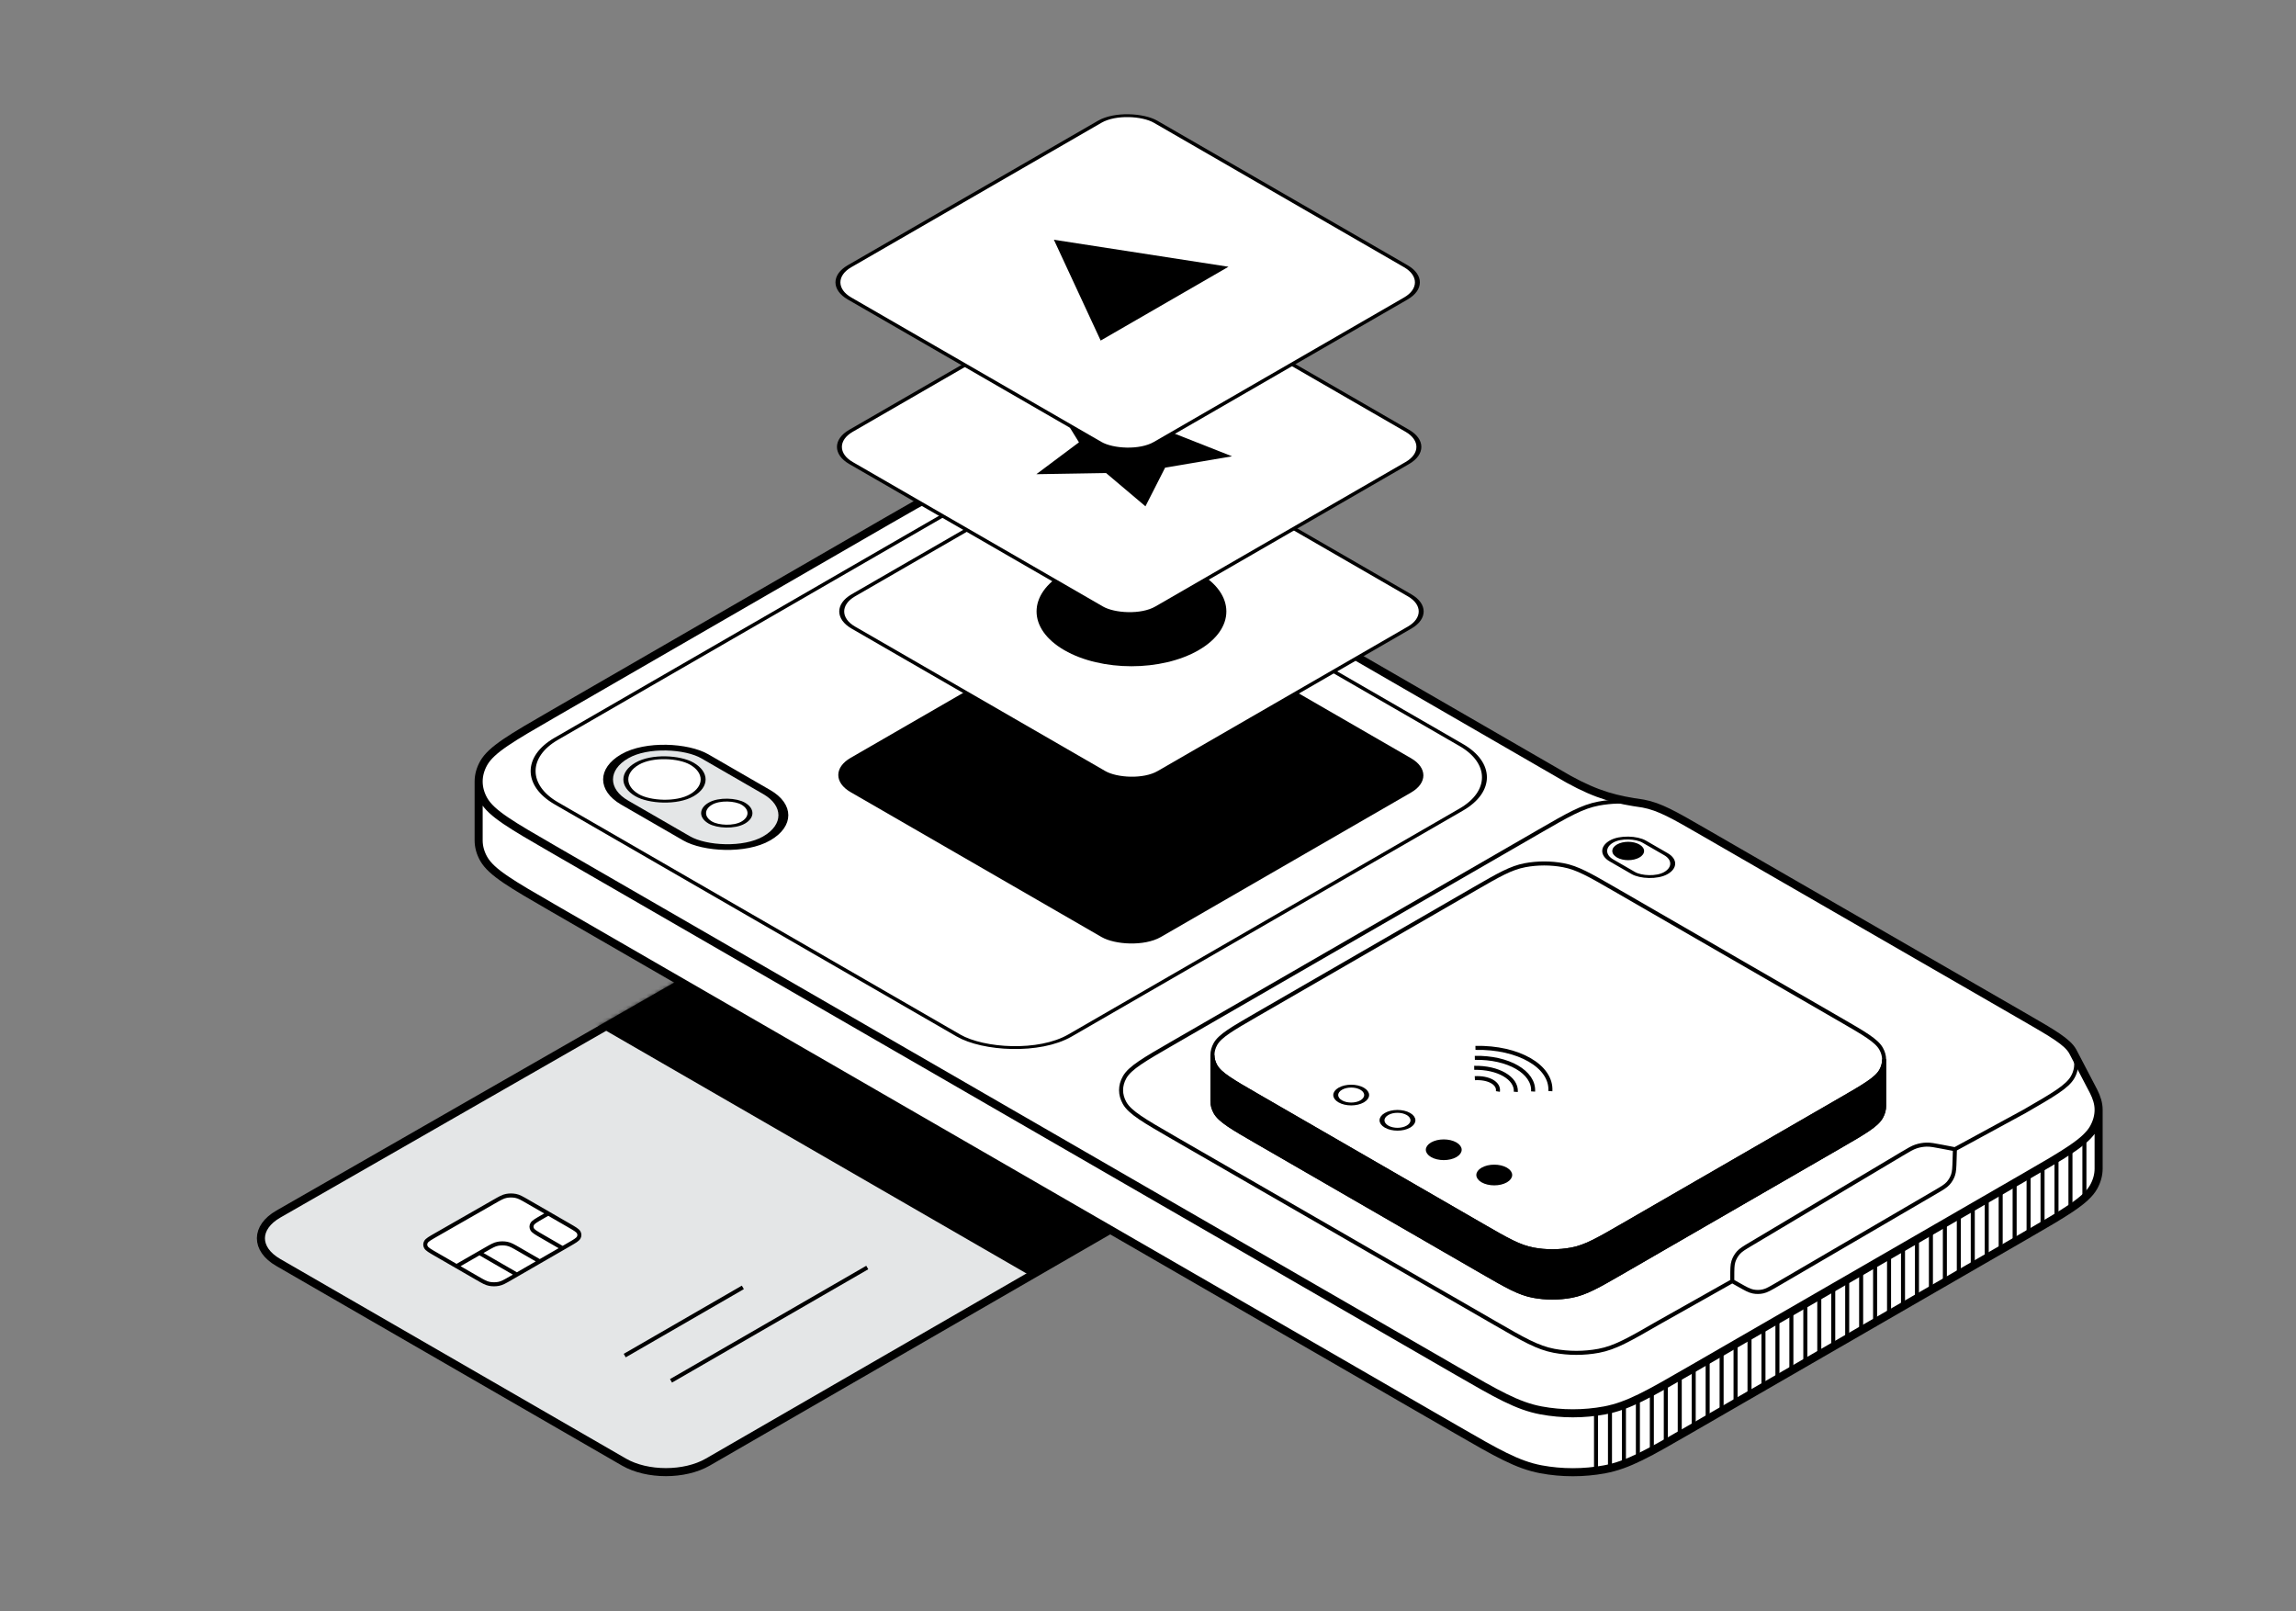 <svg xmlns="http://www.w3.org/2000/svg" fill="none" viewBox="0 0 570 400" height="400" width="570">
<rect x="0" y="0" width="570" height="400" fill="#808080" stroke="none"/>
<g clip-path="url(#clip0_14593_17728)">
<path stroke-linecap="square" stroke-width="2" stroke="black" fill="#E4E6E7" d="M320.307 279.467L175.705 362.953C169.965 366.267 160.66 366.267 154.92 362.953L69.08 313.393C63.325 310.07 63.342 304.681 69.118 301.371L214.247 218.189C219.993 214.896 229.269 214.906 234.994 218.211L320.307 267.467C326.046 270.781 326.046 276.153 320.307 279.467Z"></path>
<path stroke-linecap="square" stroke="black" d="M167.016 342.527L214.874 314.896"></path>
<path stroke-linecap="square" stroke="black" d="M155.525 336.259L183.985 319.828"></path>
<path fill="white" d="M122.706 298.268L108.233 306.547L108.233 306.547C106.765 307.386 106.031 307.806 105.755 308.292C105.512 308.718 105.51 309.179 105.75 309.606C106.022 310.092 106.752 310.514 108.214 311.358L113.339 314.317L118.484 317.288C119.939 318.128 120.667 318.548 121.506 318.705C122.244 318.844 123.039 318.844 123.777 318.705C124.616 318.548 125.343 318.128 126.798 317.288L128.321 316.408L134.001 313.129L139.681 309.85L141.204 308.97C142.659 308.13 143.387 307.71 143.66 307.226C143.899 306.8 143.899 306.341 143.66 305.915C143.387 305.43 142.659 305.01 141.204 304.17L136.112 301.23L131 298.279C129.551 297.442 128.827 297.024 127.991 296.867C127.255 296.728 126.463 296.727 125.726 296.863C124.889 297.019 124.161 297.435 122.706 298.268Z"></path>
<path stroke="black" d="M136.112 301.23L141.204 304.17C142.659 305.01 143.387 305.43 143.66 305.915C143.899 306.341 143.899 306.8 143.66 307.226C143.387 307.71 142.659 308.13 141.204 308.97L139.681 309.85M136.112 301.23L131 298.279C129.551 297.442 128.827 297.024 127.991 296.867C127.255 296.728 126.463 296.727 125.726 296.863C124.889 297.019 124.161 297.435 122.706 298.268L108.233 306.547C106.765 307.386 106.031 307.806 105.755 308.292C105.512 308.718 105.51 309.179 105.75 309.606C106.022 310.092 106.752 310.514 108.214 311.358L113.339 314.317M136.112 301.23L134.595 302.102C133.133 302.942 132.403 303.362 132.128 303.847C131.887 304.273 131.886 304.733 132.126 305.16C132.398 305.645 133.127 306.066 134.585 306.907L139.681 309.85M113.339 314.317L118.484 317.288C119.939 318.128 120.667 318.548 121.506 318.705C122.244 318.844 123.039 318.844 123.777 318.705C124.616 318.548 125.343 318.128 126.798 317.288L128.321 316.408M113.339 314.317L119.032 311.045M134.001 313.129L128.873 310.168C127.421 309.33 126.695 308.911 125.857 308.753C125.121 308.615 124.327 308.614 123.59 308.752C122.752 308.908 122.024 309.326 120.569 310.163L119.032 311.045M134.001 313.129L139.681 309.85M134.001 313.129L128.321 316.408M119.032 311.045L128.321 316.408"></path>
<mask height="138" width="239" y="229" x="62" maskUnits="userSpaceOnUse" style="mask-type:alpha" id="mask0_14593_17728">
<path stroke-width="2" stroke="black" fill="white" d="M289.002 297.691L181.172 359.947C175.352 363.307 172.442 364.987 169.086 365.617C166.134 366.17 162.954 366.17 160.003 365.617C156.647 364.987 153.737 363.307 147.916 359.947L74.58 317.606C68.737 314.232 65.816 312.546 64.727 310.602C63.769 308.892 63.776 307.051 64.746 305.344C65.85 303.403 68.784 301.724 74.651 298.365L182.943 236.375C188.765 233.042 191.676 231.376 195.026 230.754C197.972 230.207 201.143 230.21 204.085 230.765C207.43 231.395 210.329 233.069 216.127 236.416L289.002 278.491C294.822 281.851 297.733 283.531 298.823 285.469C299.782 287.173 299.782 289.009 298.823 290.713C297.733 292.65 294.822 294.331 289.002 297.691Z"></path>
</mask>
<g mask="url(#mask0_14593_17728)">
<rect fill="black" transform="matrix(-0.866 -0.5 -0.866 0.5 302.198 290.58)" height="52.892" width="138.119"></rect>
</g>
<path fill="white" d="M502.649 306.814L419.423 354.865L419.423 354.865C409.29 360.715 404.224 363.64 398.382 364.736C393.243 365.7 387.707 365.7 382.568 364.736C376.726 363.64 371.659 360.715 361.526 354.865L137.177 225.337L137.177 225.336C127.044 219.486 121.978 216.561 120.079 213.188C119.245 211.705 118.827 210.164 118.827 208.623V193.999C118.827 192.458 119.245 190.918 120.079 189.434C121.978 186.061 127.044 183.136 137.177 177.286L137.177 177.286L220.403 129.235C230.536 123.385 235.603 120.46 241.445 119.364C246.584 118.4 252.12 118.4 257.259 119.364C263.101 120.46 268.167 123.385 278.3 129.235L389.374 193.408C396.686 197.44 401.35 198.548 407.941 199.48C412.031 200.247 415.577 202.294 422.67 206.389L502.597 252.486C509.69 256.581 513.236 258.629 514.565 260.99L519.747 270.911C520.518 272.436 520.999 273.936 520.999 275.476V290.101C520.999 291.641 520.582 293.182 519.747 294.666C517.849 298.039 512.782 300.964 502.649 306.814Z"></path>
<path stroke-width="2" stroke="black" d="M118.827 193.999C118.827 192.458 119.245 190.918 120.079 189.434C121.978 186.061 127.044 183.136 137.177 177.286L220.403 129.235C230.536 123.385 235.603 120.46 241.445 119.364C246.584 118.4 252.12 118.4 257.259 119.364C263.101 120.46 268.167 123.385 278.3 129.235L389.374 193.408C396.686 197.44 401.35 198.548 407.941 199.48C412.031 200.247 415.577 202.294 422.67 206.389L502.597 252.486C509.69 256.581 513.236 258.629 514.565 260.99L519.747 270.911C520.518 272.436 520.999 273.936 520.999 275.476M118.827 193.999C118.827 195.54 119.245 197.081 120.079 198.564C121.978 201.937 127.044 204.862 137.177 210.712L361.526 340.241C371.659 346.091 376.726 349.016 382.568 350.112C387.707 351.076 393.243 351.076 398.382 350.112C404.224 349.016 409.29 346.091 419.423 340.241L502.649 292.19C512.782 286.34 517.849 283.414 519.747 280.041C520.582 278.558 520.999 277.017 520.999 275.476M118.827 193.999V208.623C118.827 210.164 119.245 211.705 120.079 213.188C121.978 216.561 127.044 219.486 137.177 225.336L361.526 354.865C371.659 360.715 376.726 363.64 382.568 364.736C387.707 365.7 393.243 365.7 398.382 364.736C404.224 363.64 409.29 360.715 419.423 354.865L502.649 306.814C512.782 300.964 517.849 298.039 519.747 294.666C520.582 293.182 520.999 291.641 520.999 290.101V275.476"></path>
<mask height="173" width="404" y="193" x="118" maskUnits="userSpaceOnUse" style="mask-type:alpha" id="mask1_14593_17728">
<path fill="#C4C4C4" d="M419.424 354.865L502.65 306.814C512.783 300.964 517.85 298.039 519.748 294.666C520.583 293.183 521 291.642 521 290.101V275.477C521 277.018 520.583 278.558 519.748 280.042C517.85 283.415 512.783 286.34 502.65 292.19L419.424 340.241L419.423 340.241C409.291 346.091 404.225 349.016 398.383 350.112C393.244 351.076 387.708 351.076 382.569 350.112C376.727 349.016 371.66 346.091 361.528 340.241L361.527 340.241L137.178 210.713L137.178 210.713C127.045 204.863 121.979 201.937 120.08 198.564C119.246 197.081 118.828 195.54 118.828 194V208.624C118.828 210.164 119.246 211.705 120.08 213.189C121.979 216.562 127.045 219.487 137.178 225.337L137.178 225.337L361.527 354.865C371.66 360.715 376.727 363.64 382.569 364.736C387.708 365.7 393.244 365.7 398.383 364.736C404.225 363.641 409.291 360.715 419.424 354.865L419.424 354.865Z"></path>
</mask>
<g mask="url(#mask1_14593_17728)">
<path stroke="black" d="M517.47 303.086L517.47 276.086"></path>
<path stroke="black" d="M514.006 305.086L514.006 278.086"></path>
<path stroke="black" d="M510.542 307.086L510.542 280.086"></path>
<path stroke="black" d="M507.078 309.086L507.078 282.086"></path>
<path stroke="black" d="M503.613 311.086L503.613 284.086"></path>
<path stroke="black" d="M500.149 313.086L500.149 286.086"></path>
<path stroke="black" d="M496.685 315.086L496.685 288.086"></path>
<path stroke="black" d="M493.221 317.086L493.221 290.086"></path>
<path stroke="black" d="M489.757 319.086L489.757 292.086"></path>
<path stroke="black" d="M486.293 321.086L486.293 294.086"></path>
<path stroke="black" d="M482.829 323.086L482.829 296.086"></path>
<path stroke="black" d="M479.365 325.086L479.365 298.086"></path>
<path stroke="black" d="M475.9 327.086L475.9 300.086"></path>
<path stroke="black" d="M472.437 329.086L472.437 302.086"></path>
<path stroke="black" d="M468.972 331.086L468.972 304.086"></path>
<path stroke="black" d="M465.508 333.086L465.508 306.086"></path>
<path stroke="black" d="M462.044 335.086L462.044 308.086"></path>
<path stroke="black" d="M458.58 337.086L458.58 310.086"></path>
<path stroke="black" d="M455.116 339.086L455.116 312.086"></path>
<path stroke="black" d="M451.652 341.086L451.652 314.086"></path>
<path stroke="black" d="M448.188 343.086L448.187 316.086"></path>
<path stroke="black" d="M444.724 345.086L444.724 318.086"></path>
<path stroke="black" d="M441.259 347.086L441.259 320.086"></path>
<path stroke="black" d="M437.795 349.086L437.795 322.086"></path>
<path stroke="black" d="M434.331 351.086L434.331 324.086"></path>
<path stroke="black" d="M430.867 353.086L430.867 326.086"></path>
<path stroke="black" d="M427.403 355.086L427.403 328.086"></path>
<path stroke="black" d="M423.939 357.086L423.939 330.086"></path>
<path stroke="black" d="M420.475 359.086L420.475 332.086"></path>
<path stroke="black" d="M417.011 361.086L417.011 334.086"></path>
<path stroke="black" d="M413.547 363.086L413.547 336.086"></path>
<path stroke="black" d="M410.083 365.086L410.083 338.086"></path>
<path stroke="black" d="M406.619 367.086L406.619 340.086"></path>
<path stroke="black" d="M403.154 369.086L403.154 342.086"></path>
<path stroke="black" d="M399.69 371.086L399.69 344.086"></path>
<path stroke="black" d="M396.226 373.086L396.226 346.086"></path>
</g>
<rect stroke="black" transform="matrix(0.866 -0.5 0.866 0.5 124.234 191.402)" rx="16" height="147.286" width="144.179"></rect>
<path stroke="black" d="M430.054 318.031L411.614 328.414C404.521 332.509 400.974 334.557 396.884 335.324C393.287 335.999 389.412 335.999 385.815 335.324C381.725 334.557 378.179 332.509 371.086 328.414L291.159 282.317C284.066 278.222 280.52 276.174 279.191 273.813C278.022 271.736 278.022 269.499 279.191 267.422C280.52 265.061 284.066 263.014 291.159 258.919L382.142 206.39C389.235 202.294 392.782 200.247 396.871 199.48C397.663 199.331 398.468 199.215 399.28 199.132C402.16 198.838 405.135 198.953 407.941 199.48C412.03 200.247 415.577 202.294 422.67 206.39L502.596 252.486C509.689 256.581 513.236 258.629 514.565 260.99C515.534 262.712 515.699 264.545 515.061 266.305C514.93 266.667 514.764 267.027 514.565 267.381C513.236 269.742 509.689 271.79 502.596 275.885L485.323 285.278M430.054 318.031L431.637 318.925C433.386 319.912 434.26 320.406 435.187 320.595C436.007 320.762 436.853 320.756 437.67 320.577C438.594 320.374 439.461 319.868 441.196 318.856L480.485 295.921C482.161 294.943 482.999 294.453 483.617 293.775C484.164 293.175 484.583 292.47 484.85 291.703C485.151 290.837 485.181 289.867 485.241 287.928L485.323 285.278M430.054 318.031V317.004C430.054 315.015 430.054 314.021 430.339 313.128C430.593 312.339 431.007 311.61 431.556 310.988C432.176 310.285 433.03 309.776 434.738 308.758L472.144 286.457C473.885 285.419 474.756 284.9 475.692 284.59C476.522 284.316 477.388 284.164 478.262 284.139C479.247 284.111 480.243 284.302 482.234 284.685L485.323 285.278"></path>
<rect stroke="black" transform="matrix(0.866 -0.5 0.866 0.5 396.753 210.816)" rx="4.678" height="15.624" width="9.357" x="-0.866"></rect>
<path fill="white" d="M312.008 271.919C305.928 268.409 302.888 266.654 301.749 264.63C301.251 263.744 301 262.824 300.998 261.904C300.996 260.975 301.246 260.047 301.749 259.152C302.888 257.129 305.928 255.374 312.008 251.863L365.988 220.698C372.068 217.188 375.108 215.433 378.613 214.775C381.697 214.197 385.018 214.197 388.101 214.775C391.607 215.433 394.646 217.188 400.726 220.698L456.738 253.036C462.817 256.546 465.857 258.301 466.996 260.325C467.475 261.177 467.725 262.06 467.746 262.944C467.769 263.908 467.519 264.874 466.996 265.803C465.857 267.827 462.817 269.582 456.738 273.092L402.757 304.258C396.678 307.768 393.638 309.523 390.132 310.18C387.049 310.759 383.728 310.759 380.644 310.18C377.139 309.523 374.099 307.768 368.019 304.258L312.008 271.919Z"></path>
<path stroke="black" d="M300.998 261.904C300.996 260.975 301.246 260.047 301.749 259.152C302.888 257.129 305.928 255.374 312.008 251.863L365.988 220.698C372.068 217.188 375.108 215.433 378.613 214.775C381.697 214.197 385.018 214.197 388.101 214.775C391.607 215.433 394.646 217.188 400.726 220.698L456.738 253.036C462.817 256.546 465.857 258.301 466.996 260.325C467.475 261.177 467.725 262.06 467.746 262.944M300.998 261.904C301 262.824 301.251 263.744 301.749 264.63C302.888 266.654 305.928 268.409 312.008 271.919L368.019 304.258C374.099 307.768 377.139 309.523 380.644 310.18C383.728 310.759 387.049 310.759 390.132 310.18C393.638 309.523 396.678 307.768 402.757 304.258L456.738 273.092C462.817 269.582 465.857 267.827 466.996 265.803C467.519 264.874 467.769 263.908 467.746 262.944M300.998 261.904V273.395C301 274.315 301.251 275.235 301.749 276.121C302.888 278.145 305.928 279.9 312.008 283.41L368.019 315.748C374.099 319.258 377.139 321.013 380.644 321.671C383.728 322.249 387.049 322.249 390.132 321.671C393.638 321.013 396.678 319.258 402.757 315.748L456.738 284.582C462.817 281.072 465.857 279.317 466.996 277.293C467.519 276.365 467.769 275.399 467.746 274.435V262.944"></path>
<path stroke="black" d="M366.294 260.125C371.622 260.014 376.367 261.16 379.733 263.103C383.098 265.046 385.083 267.786 384.891 270.862M366.139 262.601C370.283 262.514 373.974 263.406 376.591 264.917C379.209 266.428 380.753 268.559 380.603 270.952M365.984 265.076C368.944 265.015 371.58 265.651 373.45 266.731C375.319 267.81 376.422 269.332 376.315 271.041M366.143 267.646C367.886 267.551 369.399 267.874 370.434 268.472C371.47 269.07 372.028 269.943 371.865 270.95"></path>
<path stroke="black" fill="black" d="M456.738 284.582L402.757 315.748C396.678 319.258 393.638 321.013 390.132 321.67C387.049 322.249 383.728 322.249 380.644 321.67C377.139 321.013 374.099 319.258 368.019 315.748L312.008 283.409C305.928 279.899 302.888 278.144 301.749 276.12C301.251 275.234 301 274.314 300.998 273.394V261.904C301 262.824 301.251 263.744 301.749 264.63C302.888 266.654 305.928 268.409 312.008 271.919L368.019 304.257L368.019 304.257C374.099 307.767 377.139 309.522 380.644 310.18C383.728 310.758 387.049 310.758 390.132 310.18C393.638 309.522 396.678 307.767 402.757 304.257L456.738 273.092C462.817 269.582 465.857 267.827 466.996 265.803C467.475 264.951 467.725 264.068 467.746 263.184V262.944C467.748 263.024 467.748 263.104 467.746 263.184V274.434C467.769 275.399 467.519 276.365 466.996 277.293C465.857 279.317 462.817 281.072 456.738 284.582Z"></path>
<rect stroke-width="2" stroke="black" fill="#E4E6E7" transform="matrix(0.866 -0.5 0.866 0.5 145.127 193.491)" rx="11.49" height="40.739" width="22.981"></rect>
<rect stroke="black" fill="white" transform="matrix(0.866 -0.5 0.866 0.5 151.395 193.491)" rx="7.834" height="15.669" width="15.669"></rect>
<rect stroke="black" fill="white" transform="matrix(0.866 -0.5 0.866 0.5 172.287 201.848)" rx="4.701" height="9.401" width="9.401"></rect>
<mask height="235" width="406" y="117" x="117" maskUnits="userSpaceOnUse" style="mask-type:alpha" id="mask2_14593_17728">
<path stroke-width="2" stroke="black" fill="#C4C4C4" d="M220.404 129.235L137.178 177.286C127.045 183.136 121.979 186.061 120.08 189.434C119.246 190.918 118.828 192.458 118.828 193.999C118.828 195.54 119.246 197.081 120.08 198.564C121.979 201.937 127.045 204.862 137.178 210.712L137.178 210.712L361.527 340.241C371.66 346.091 376.727 349.016 382.569 350.112C387.708 351.076 393.244 351.076 398.383 350.112C404.225 349.016 409.291 346.091 419.424 340.241L419.424 340.241L502.65 292.19C512.783 286.34 517.85 283.414 519.748 280.041C520.583 278.558 521 277.017 521 275.476C521 273.936 520.519 272.436 519.748 270.911L514.566 260.99C513.237 258.629 509.691 256.581 502.598 252.486L502.598 252.486L422.671 206.389C415.578 202.294 412.032 200.247 407.942 199.48C401.351 198.548 396.687 197.44 389.375 193.408L278.301 129.235C268.168 123.385 263.102 120.46 257.26 119.364C252.121 118.4 246.585 118.4 241.446 119.364C235.604 120.46 230.537 123.385 220.404 129.235Z"></path>
</mask>
<g mask="url(#mask2_14593_17728)">
<rect stroke="black" fill="black" transform="matrix(0.866 -0.5 0.866 0.5 204.668 192.384)" rx="8" height="87.94" width="87.745"></rect>
</g>
<circle stroke="black" fill="black" transform="matrix(0.866 -0.5 0.866 0.5 365.532 291.682)" r="3.134" cy="3.134" cx="3.134"></circle>
<circle stroke="black" fill="black" transform="matrix(0.866 -0.5 0.866 0.5 352.996 285.414)" r="3.134" cy="3.134" cx="3.134"></circle>
<circle stroke="black" transform="matrix(0.866 -0.5 0.866 0.5 341.508 278.102)" r="3.134" cy="3.134" cx="3.134"></circle>
<circle stroke="black" transform="matrix(0.866 -0.5 0.866 0.5 330.016 271.834)" r="3.134" cy="3.134" cx="3.134"></circle>
<circle fill="black" transform="matrix(0.866 -0.5 0.866 0.5 398.631 211.248)" r="3.222" cy="3.222" cx="3.222"></circle>
<rect stroke="black" fill="white" transform="matrix(0.866 -0.5 0.866 0.5 204.906 151.785)" rx="8" height="87.745" width="87.745"></rect>
<circle fill="black" transform="matrix(0.866 -0.5 0.866 0.5 247.577 151.785)" r="19.237" cy="19.237" cx="19.237"></circle>
<rect stroke="black" fill="white" transform="matrix(0.866 -0.5 0.866 0.5 204.334 110.938)" rx="8" height="87.745" width="87.745"></rect>
<path fill="black" d="M262.038 100.38L278.35 103.741L292.064 97.635L291.568 107.63L305.865 113.273L289.247 116.089L284.369 125.684L274.595 117.429L257.283 117.716L267.86 109.798L262.038 100.38Z"></path>
<rect stroke="black" fill="white" transform="matrix(0.866 -0.5 0.866 0.5 203.966 70.09)" rx="8" height="87.745" width="87.745"></rect>
<path fill="black" d="M261.635 59.513L304.981 66.218L273.249 84.539L261.635 59.513Z"></path>
</g>
<defs>
<clipPath id="clip0_14593_17728">
<rect fill="white" height="400" width="570"></rect>
</clipPath>
</defs>
</svg>
